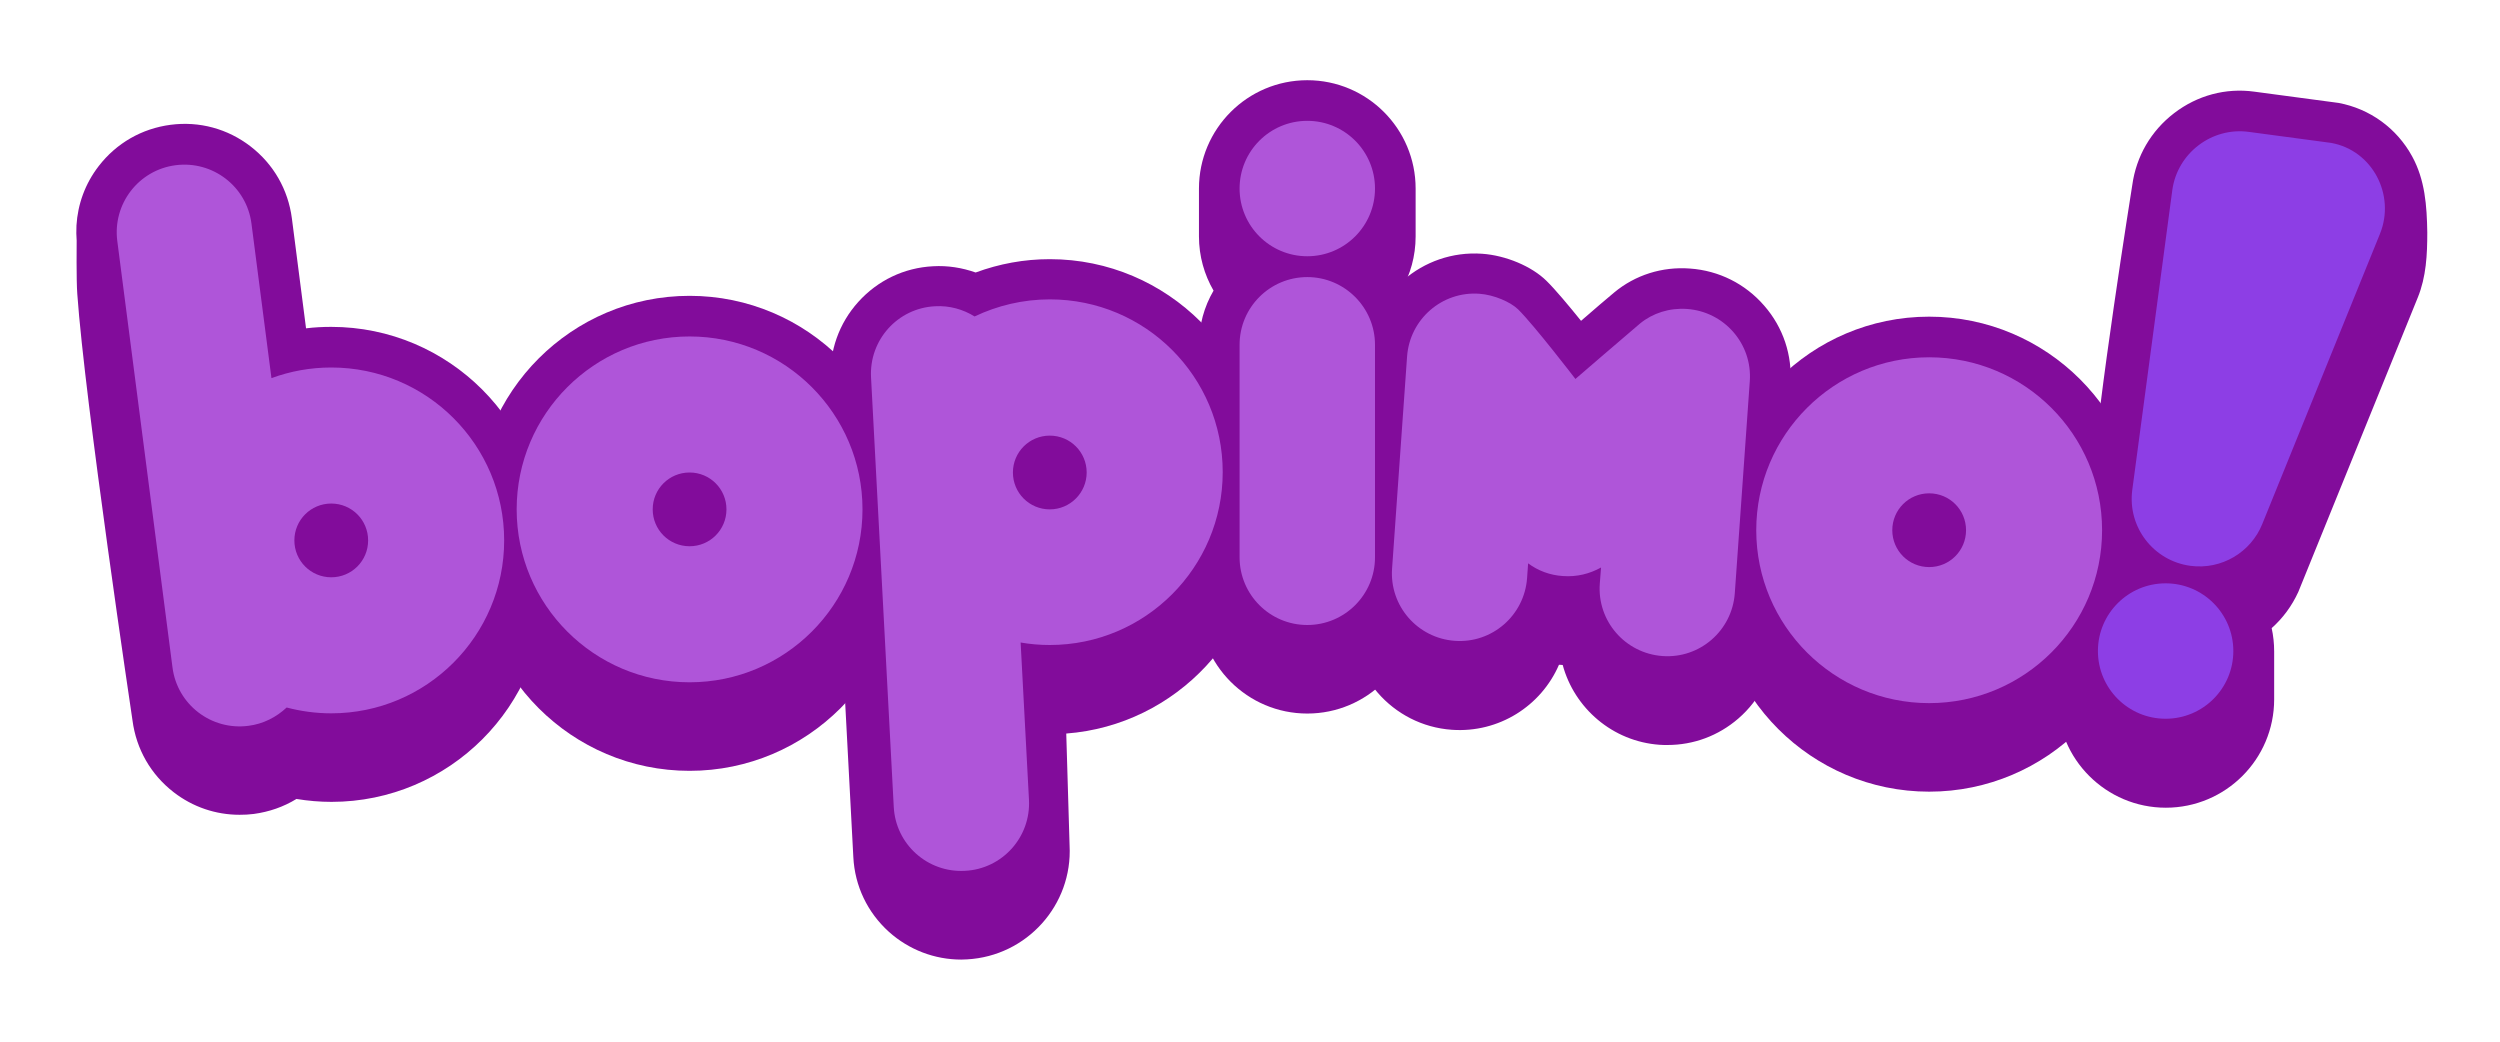 <?xml version="1.0" encoding="utf-8"?>
<!-- Generator: Adobe Illustrator 23.0.1, SVG Export Plug-In . SVG Version: 6.00 Build 0)  -->
<svg version="1.1" xmlns="http://www.w3.org/2000/svg" xmlns:xlink="http://www.w3.org/1999/xlink" x="0px" y="0px"
	 viewBox="0 0 1200 500" style="enable-background:new 0 0 1200 500;" xml:space="preserve">
<style type="text/css">
	.st0{fill:#820C9B;}
	.st1{fill:#AF55D9;}
	.st2{fill:#8D3EE5;}
	.st3{opacity:0.59;}
</style>
<g id="Back">
	<path class="st0" d="M679.5,90.5c0-28.7-23.3-52-52-52s-52,23.3-52,52v23c0,9.5,2.6,18.4,7,26c-4.5,7.7-7,16.6-7,26v23v79v23
		c0,28.7,23.3,52,52,52s52-23.3,52-52v-23v-79v-23c0-9.5-2.6-18.4-7-26c4.5-7.7,7-16.6,7-26V90.5z"/>
	<path class="st0" d="M859.4,184.4c1-13.9-3.5-27.3-12.6-37.7c-9.1-10.5-21.7-16.8-35.6-17.8c-13.4-1-26.3,3.1-36.4,11.5l0,0
		c-3.5,2.9-9.8,8.3-15.9,13.6c-5.9-7.3-12.4-15.1-16.6-19.2c-7.1-7-19.5-12.2-30.9-13c-28.6-2-53.5,19.6-55.5,48.2l-7.2,101.8
		c-0.3,4.4-0.1,8.8,0.7,13l-0.7,10c-2,28.6,19.6,53.5,48.2,55.5c22.6,1.6,42.9-11.5,51.4-31.2c0.2,0,0.4,0,0.5,0
		c0.4,0,0.9,0.1,1.3,0.1c5.6,20.7,23.9,36.7,46.5,38.3c1.3,0.1,2.5,0.1,3.8,0.1c12.5,0,24.4-4.4,34-12.7
		c10.5-9.1,16.8-21.7,17.8-35.6l7.2-101.8c0.3-4.4,0.1-8.8-0.7-13L859.4,184.4z"/>
	<path class="st0" d="M261.5,259.4c0-56.5-46-102.5-102.5-102.5c-4.1,0-8.1,0.2-12.1,0.7l-6.8-52.8c-1.8-13.8-8.8-26-19.8-34.5
		c-11-8.5-24.6-12.2-38.4-10.4c-13.8,1.8-26,8.8-34.5,19.8c-6.5,8.4-10.1,18.3-10.7,28.6l0,0l0,0.2c-0.1,2.3-0.1,4.7,0.1,7
		c0,0-0.2,19.2,0.3,25.6c3.6,51.5,26.5,204.7,26.5,204.7c1.8,13.8,8.8,26,19.8,34.5c9.2,7.1,20.2,10.8,31.6,10.8
		c2.3,0,4.5-0.1,6.8-0.4c7.4-1,14.3-3.4,20.5-7.2c5.5,0.9,11.1,1.4,16.8,1.4c56.5,0,102.5-46,102.5-102.5c0-3.9-0.2-7.7-0.6-11.5
		C261.3,267.1,261.5,263.3,261.5,259.4z"/>
	<path class="st0" d="M433.5,244.5c0-56.5-46-102.5-102.5-102.5s-102.5,46-102.5,102.5c0,3.9,0.2,7.7,0.6,11.5
		c-0.4,3.8-0.6,7.6-0.6,11.5c0,56.5,46,102.5,102.5,102.5s102.5-46,102.5-102.5c0-3.9-0.2-7.7-0.6-11.5
		C433.3,252.2,433.5,248.4,433.5,244.5z"/>
	<path class="st0" d="M513.4,405.8c1.5,28.6-20.5,53.1-49.2,54.7c-0.9,0-1.9,0.1-2.8,0.1c-12.8,0-25.1-4.7-34.7-13.3
		c-10.3-9.3-16.4-22-17.1-35.9l-10.9-206.1c-0.2-3.8,0-7.6,0.6-11.2l-0.6-11.7c-0.7-13.9,4-27.2,13.3-37.5
		c9.3-10.3,22-16.4,35.9-17.1c7-0.4,13.9,0.7,20.4,3c11.4-4.2,23.3-6.4,35.6-6.4c56.5,0,102.5,46,102.5,102.5
		c0,3.9-0.2,7.7-0.6,11.5c0.4,3.8,0.6,7.6,0.6,11.5c0,53.9-41.8,98.2-94.6,102.2L513.4,405.8z"/>
	<path class="st0" d="M1028.5,254.5c0-56.5-46-102.5-102.5-102.5s-102.5,46-102.5,102.5c0,3.9,0.2,7.7,0.6,11.5
		c-0.4,3.8-0.6,7.6-0.6,11.5c0,56.5,46,102.5,102.5,102.5s102.5-46,102.5-102.5c0-3.9-0.2-7.7-0.6-11.5
		C1028.3,262.2,1028.5,258.4,1028.5,254.5z"/>
	<path class="st0" d="M1157.8,75c-7.4-13.5-20.3-22.8-35.3-25.6l-40.4-5.4c-13.8-1.9-27.4,1.8-38.5,10.3
		c-11.1,8.5-18.2,20.7-20.1,34.5c0,0-17.2,107.6-19.2,143.8c-0.3,5.7-0.2,16.3,0,23c0.2,6,0.5,11.9,1.5,17.6
		c-11.1,9.5-18.2,23.7-18.2,39.5v23c0,28.7,23.3,52,52,52s52-23.3,52-52v-23c0-3.8-0.4-7.6-1.2-11.2c5.3-4.7,9.7-10.6,12.8-17.4
		l57.3-141.2c4.1-10,4.6-20.7,4.6-31.3C1164.9,98.7,1164,86.3,1157.8,75z"/>
</g>
<g id="Letters">
	<circle class="st1" cx="627.5" cy="90.5" r="32.5"/>
	<circle class="st2" cx="1039.5" cy="312.5" r="32.5"/>
	<path class="st1" d="M627.5,133c-17.9,0-32.5,14.5-32.5,32.5v102c0,17.9,14.5,32.5,32.5,32.5c17.9,0,32.5-14.5,32.5-32.5v-102
		C660,147.6,645.4,133,627.5,133z"/>
	<path d="M83,316.5"/>
	<path d="M56,111.5"/>
	<path class="st3" d="M896.8,19.9"/>
	<path class="st3" d="M896.9,19.9"/>
	<path class="st2" d="M1119,68.6l-39.6-5.3c-17.7-2.4-34.3,10.2-36.7,28l-19.2,143.8l0,0l0,0v0l0,0c-2.4,17.8,10.1,34.1,27.9,36.5
		c15,2,29.1-6.6,34.5-20.1l0,0c0,0,0,0,0,0l56.5-139.3C1149.9,93.6,1138.8,72.2,1119,68.6z"/>
	<path class="st1" d="M787.2,155.3c6.1-5,14.1-7.6,22.6-7c17.9,1.3,31.4,16.8,30.1,34.7l-7.2,101.8c-1.3,17.9-16.8,31.4-34.7,30.1
		s-31.4-16.8-30.1-34.7l0.6-7.8c-5.4,3-11.6,4.6-18.3,4.1c-6.3-0.4-12-2.6-16.7-6.1l-0.5,7.1c-1.3,17.9-16.8,31.4-34.7,30.1
		c-17.9-1.3-31.4-16.8-30.1-34.7l7.2-101.8c1.3-17.9,16.8-31.4,34.7-30.1c7.1,0.5,15,4,18.6,7.5c7.8,7.7,27.5,33.4,27.5,33.4
		S779.4,161.9,787.2,155.3z"/>
	<path class="st1" d="M331,161.5c-45.8,0-83,37.2-83,83s37.2,83,83,83c45.8,0,83-37.2,83-83S376.8,161.5,331,161.5z M331,262.2
		c-9.8,0-17.7-7.9-17.7-17.7s7.9-17.7,17.7-17.7c9.8,0,17.7,7.9,17.7,17.7S340.8,262.2,331,262.2z"/>
	<path class="st1" d="M159,176.4c-10.1,0-19.7,1.8-28.7,5.1l-9.6-74.2c-2.3-17.8-18.6-30.3-36.4-28s-30.3,18.6-28,36.4l26.5,204.7
		c2.3,17.8,18.6,30.3,36.4,28c7.2-0.9,13.5-4.2,18.4-8.8c6.8,1.8,14,2.8,21.4,2.8c45.8,0,83-37.2,83-83S204.9,176.4,159,176.4z
		 M159,277.1c-9.8,0-17.7-7.9-17.7-17.7s7.9-17.7,17.7-17.7c9.8,0,17.7,7.9,17.7,17.7S168.8,277.1,159,277.1z"/>
	<path class="st1" d="M503.9,143.7c-12.9,0-25.2,3-36.1,8.2c-5.5-3.4-12-5.3-19-4.9c-17.9,0.9-31.7,16.2-30.7,34.2l10.9,206.1
		c0.9,17.9,16.2,31.7,34.2,30.7c17.9-0.9,31.7-16.2,30.7-34.2l-4-75.4c4.5,0.8,9.2,1.2,14,1.2c45.8,0,83-37.2,83-83
		C586.9,180.8,549.8,143.7,503.9,143.7z M503.9,244.5c-9.8,0-17.7-7.9-17.7-17.7c0-9.8,7.9-17.7,17.7-17.7s17.7,7.9,17.7,17.7
		C521.6,236.5,513.7,244.5,503.9,244.5z"/>
	<path class="st1" d="M926,171.5c-45.8,0-83,37.2-83,83c0,45.8,37.2,83,83,83c45.8,0,83-37.2,83-83
		C1009,208.6,971.8,171.5,926,171.5z M926,272.2c-9.8,0-17.7-7.9-17.7-17.7c0-9.8,7.9-17.7,17.7-17.7c9.8,0,17.7,7.9,17.7,17.7
		C943.7,264.3,935.8,272.2,926,272.2z"/>
</g>
</svg>
